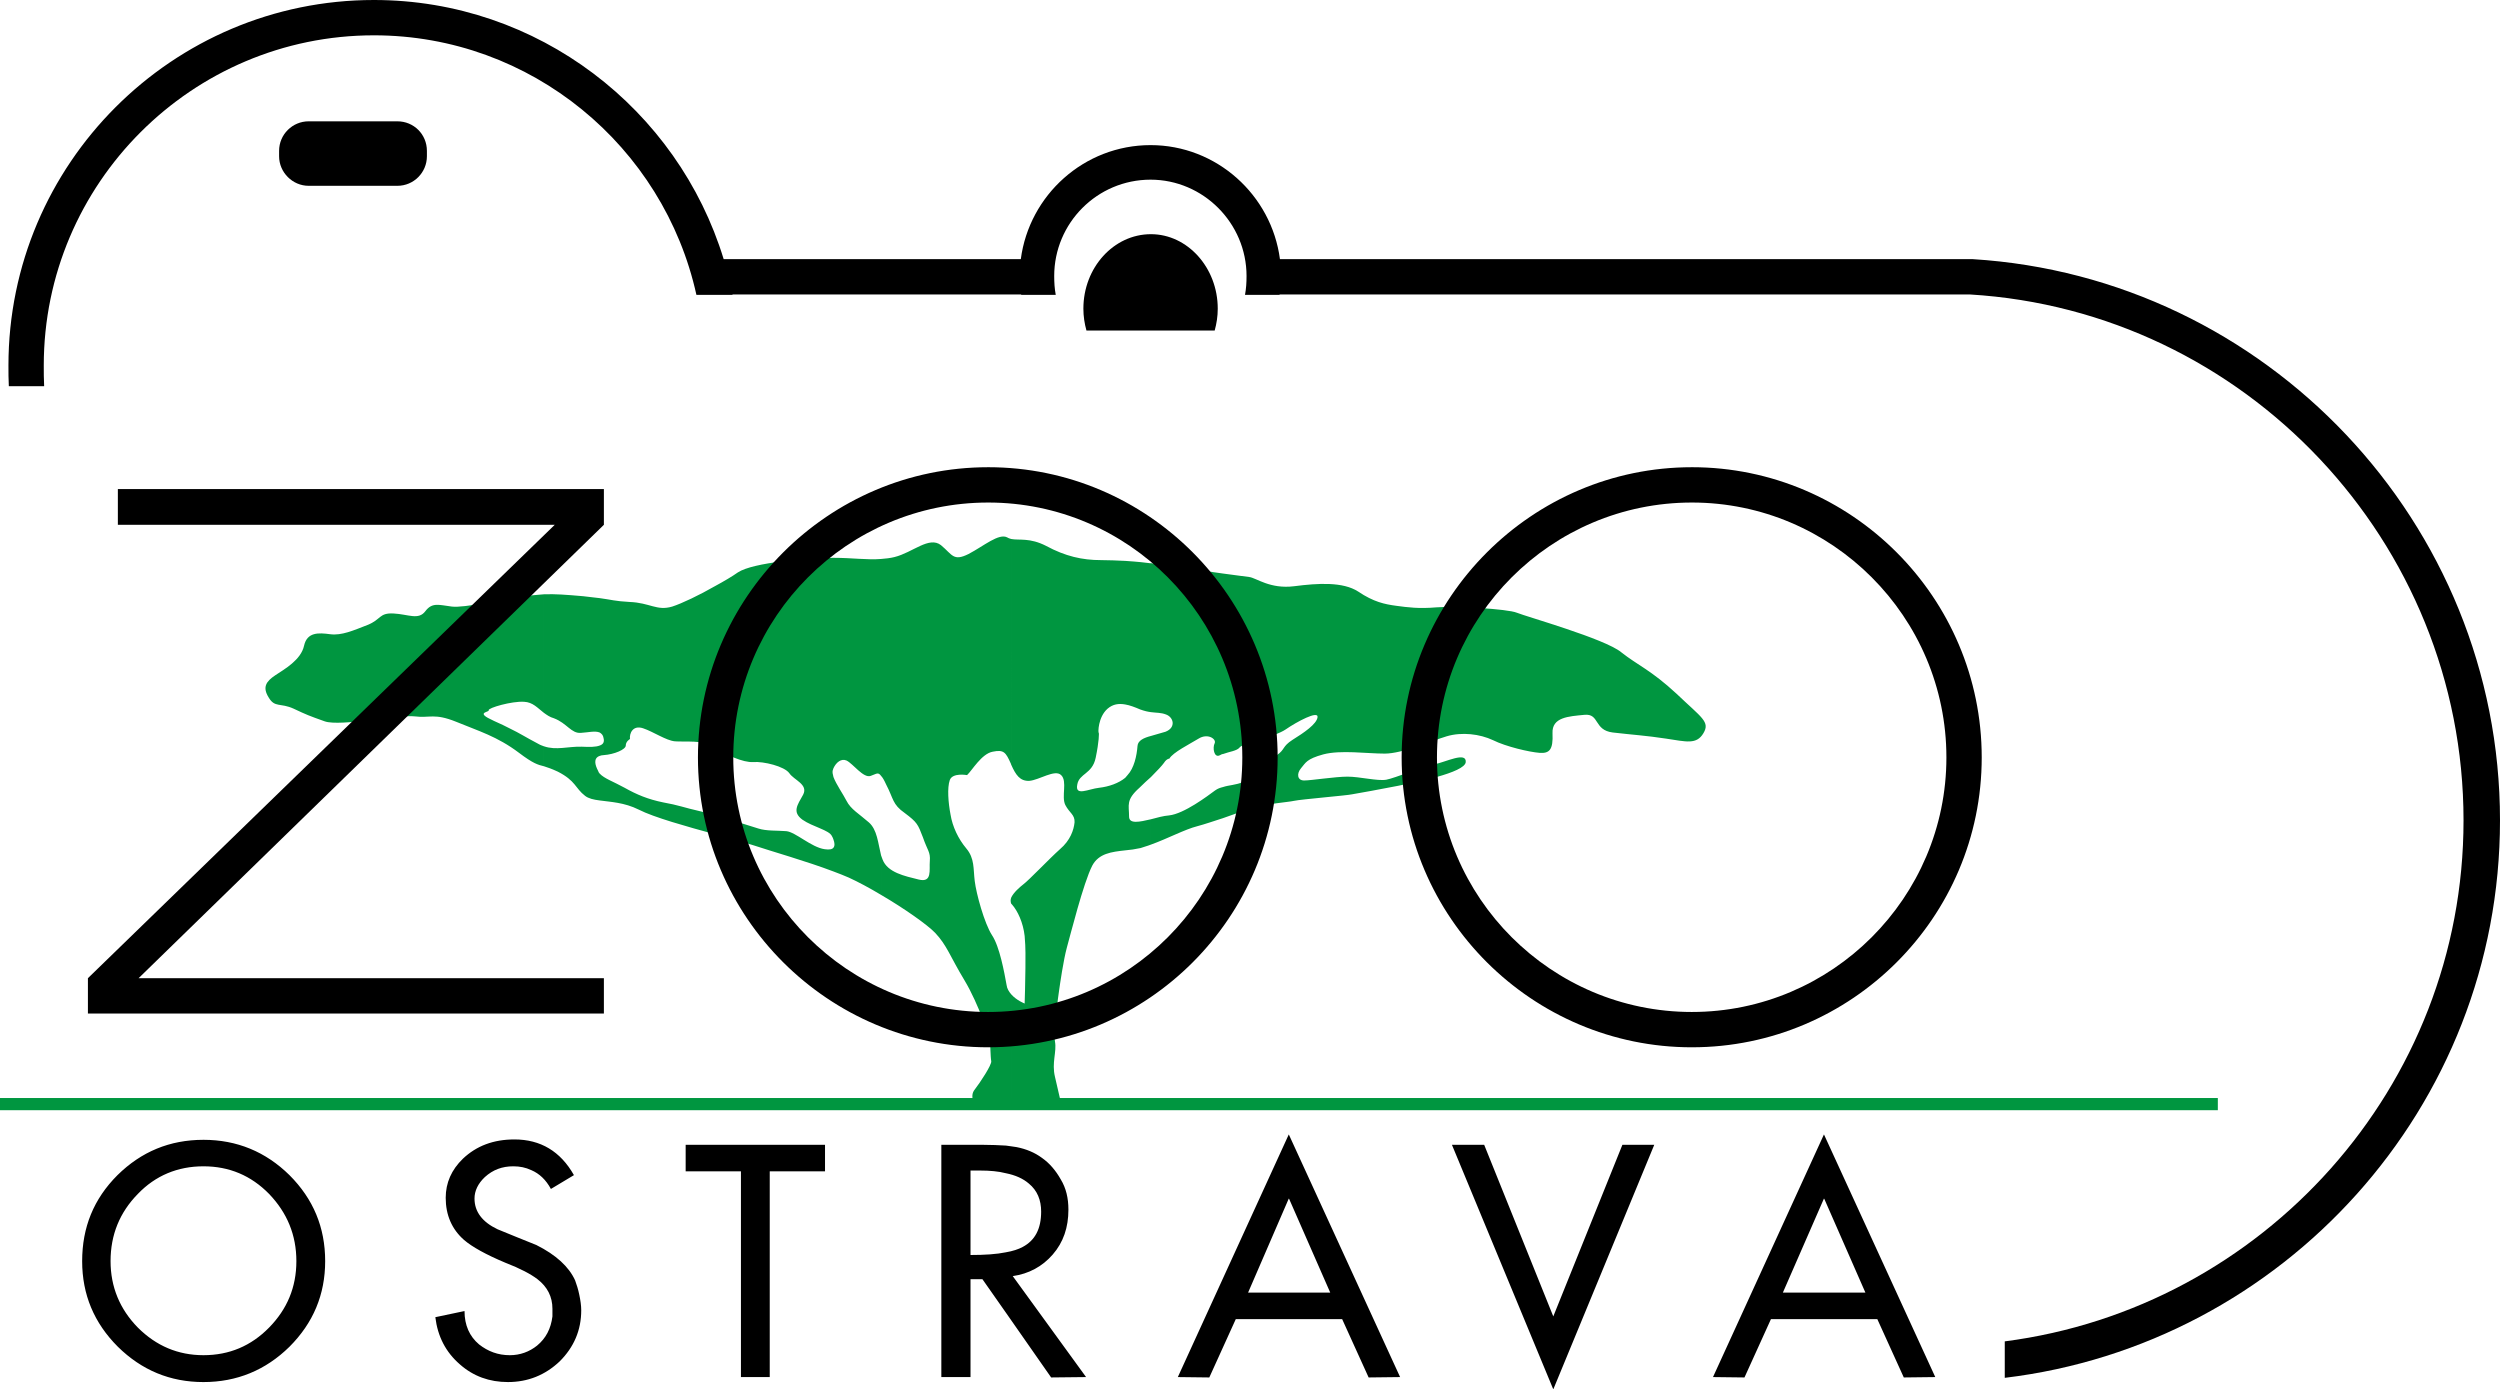 <?xml version="1.0" encoding="utf-8"?>
<!-- Generator: Adobe Illustrator 24.0.1, SVG Export Plug-In . SVG Version: 6.00 Build 0)  -->
<svg version="1.1" id="Vrstva_1" xmlns="http://www.w3.org/2000/svg" xmlns:xlink="http://www.w3.org/1999/xlink" x="0px" y="0px"
	 viewBox="0 0 468.864 260.568" enable-background="new 0 0 468.864 260.568" xml:space="preserve">
<path fill="#009640" d="M229.392,107.568c2.521,0.36,4.465,0.576,4.896,0.648c1.296,0.144,3.888,2.304,8.424,1.728
	c4.464-0.576,9.145-0.864,12.024,1.008c2.88,1.944,4.968,2.376,7.128,2.664c2.16,0.288,4.176,0.576,7.559,0.288
	c3.312-0.288,13.32,0.288,15.048,1.008c1.728,0.72,16.561,4.896,19.584,7.416
	c3.097,2.448,5.544,3.312,10.368,7.776c4.752,4.536,6.336,5.256,5.04,7.416c-1.296,2.16-3.168,1.584-6.983,1.008
	c-3.744-0.576-6.337-0.72-10.009-1.152c-3.6-0.432-2.447-3.6-5.328-3.312
	c-2.951,0.288-6.119,0.432-5.976,3.456c0.143,3.096-0.576,3.816-2.448,3.672c-1.872-0.144-6.264-1.152-8.712-2.376
	c-2.448-1.152-5.832-1.584-8.712-0.72c-2.88,0.864-8.28,3.24-11.592,3.24c-3.384,0-8.28-0.72-11.521,0.144
	c-3.168,0.864-3.312,1.584-4.176,2.592c-0.864,1.008-0.72,2.304,0.576,2.304c1.296,0,5.832-0.72,8.136-0.72
	c2.305,0,5.616,0.864,7.272,0.576c1.584-0.288,6.768-2.448,9-2.88c2.16-0.432,6.048-2.448,5.904-0.432
	c-0.144,2.016-9.864,3.888-12.744,4.464c-2.88,0.576-7.704,1.44-8.568,1.584c-0.864,0.216-9.576,0.936-10.872,1.224
	c-1.296,0.288-4.68,0.432-7.992,1.44c-1.728,0.504-3.527,1.152-5.328,1.8v-5.832
	c1.08-0.36,2.376-0.36,3.744-0.936c1.944-0.792,4.752-4.032,6.336-5.04c1.584-1.08,0.936-1.584,2.952-2.88
	c2.088-1.296,4.536-2.952,4.68-4.248c0.144-1.296-3.888,0.864-5.976,2.304c-2.088,1.44-8.136,2.592-8.64,3.384
	c-0.504,0.648-1.944,0.792-3.097,1.224V107.568z M215.856,105.624c1.368,0.216,8.496,1.224,13.536,1.944v33.84
	c-0.216,0-0.432,0.144-0.575,0.216c-1.152,0.648-1.44-1.44-1.009-2.232c0.36-0.792-1.296-1.944-3.023-0.864
	c-1.656,1.008-4.824,2.592-5.473,3.744c0,0-0.504,0-1.008,0.792c-0.359,0.504-1.224,1.44-2.448,2.664v-7.704
	c0.864-0.288,1.871-0.504,2.736-0.792c2.017-0.792,1.512-2.736,0.072-3.24c-0.937-0.36-1.729-0.288-2.808-0.432
	V105.624L215.856,105.624z M229.392,153.432c-1.8,0.576-3.456,1.152-4.823,1.512
	c-2.305,0.576-5.689,2.376-8.712,3.456v-4.752c1.079-0.288,2.376-0.648,3.384-0.72
	c2.808-0.288,7.271-3.672,8.64-4.68c0.504-0.36,0.936-0.504,1.512-0.648V153.432z M211.032,105.192
	c2.232,0.144,4.176,0.36,4.608,0.432c0,0,0.072,0,0.216,0v27.936c-0.576-0.072-1.224-0.216-2.016-0.504
	c-1.008-0.432-1.944-0.792-2.808-0.936V105.192L211.032,105.192z M215.856,158.4
	c-0.72,0.288-1.368,0.432-1.944,0.648c-1.008,0.216-1.944,0.36-2.88,0.432v-13.608
	c0.144-0.144,0.288-0.36,0.432-0.504c1.224-1.296,1.728-3.6,1.872-5.472c0.072-1.008,1.152-1.512,2.52-1.872
	v7.704c-0.648,0.576-1.368,1.224-2.16,2.016c-2.592,2.304-1.944,3.24-1.944,5.4
	c0,1.44,1.944,1.008,4.104,0.504V158.4z M189.648,101.088c1.512,0.288,3.456-0.288,6.552,1.296
	c3.6,1.944,6.768,2.664,10.296,2.664c1.368,0,3.024,0.072,4.536,0.144v26.928
	c-1.224-0.216-2.304-0.072-3.312,0.792c-1.8,1.584-1.8,4.536-1.656,4.536c0.072,0,0.072,1.584-0.576,4.68
	c-0.648,3.096-3.096,2.88-3.456,5.04c-0.432,2.232,2.088,0.792,4.104,0.576c1.872-0.216,3.672-0.864,4.896-1.872
	V159.48c-2.592,0.288-4.968,0.576-6.192,2.88c-1.656,3.24-4.104,13.032-4.752,15.336
	c-0.648,2.376-1.296,6.912-1.44,7.92c-0.144,1.08-1.152,7.776-0.792,9.72c0.36,1.944-0.648,3.96,0,6.624
	c0.648,2.736,1.08,4.68,1.08,4.68l-3.96,0.504l-5.328,0.144V186.48c1.008,1.152,2.52,1.728,2.52,1.728
	s0.144-4.536,0.144-6.624c0-2.088,0.072-3.6-0.144-6.048c-0.288-2.52-1.296-4.68-2.376-5.904
	c-0.072-0.072-0.072-0.072-0.144-0.144v-1.152c0.432-0.936,1.584-1.944,2.232-2.448
	c1.08-0.792,4.968-4.896,6.912-6.624c1.944-1.656,2.592-3.6,2.736-5.04c0.072-1.44-0.936-1.728-1.728-3.24
	c-0.792-1.584,0.432-4.464-0.792-5.616c-1.152-1.152-4.104,0.936-5.976,1.08c-1.728,0.072-2.52-1.08-3.384-3.024
	V101.088z M165.24,104.832c0.864-0.072,1.656-0.144,2.52-0.36c3.456-0.864,6.48-3.96,8.712-2.232
	c2.16,1.8,2.304,3.096,5.184,1.656c2.88-1.512,5.688-3.96,7.271-3.096c0.216,0.145,0.504,0.216,0.72,0.288
	v42.336c0-0.072-0.072-0.144-0.072-0.216c-0.936-2.088-1.296-2.664-3.384-2.232
	c-2.088,0.36-3.888,3.528-4.824,4.392c0,0-2.736-0.504-3.24,0.936c-0.504,1.44-0.288,4.248,0.144,6.48
	c0.36,2.232,1.44,4.536,2.952,6.336c1.584,1.872,1.296,3.816,1.584,6.12c0.288,2.376,1.8,7.92,3.24,10.152
	c1.44,2.16,2.304,6.984,2.736,9.36c0.072,0.648,0.432,1.224,0.864,1.728v20.808l-6.696,0.144
	c0,0-1.224-1.8-0.144-3.096c1.008-1.296,3.24-4.68,3.096-5.328c-0.144-0.648-0.216-4.032-0.216-4.032
	s-2.088-6.624-4.824-11.16c-2.736-4.536-3.24-6.48-5.472-8.856c-1.44-1.512-5.832-4.608-10.152-7.128v-7.416
	c0.072,0.288,0.216,0.504,0.288,0.792c0.936,2.448,4.176,3.096,6.768,3.744c2.592,0.648,1.944-1.8,2.088-3.456
	c0.144-1.728-0.432-1.944-1.296-4.464c-0.936-2.448-1.08-2.808-3.384-4.536c-2.376-1.656-2.088-2.664-3.528-5.4
	c-0.36-0.792-0.648-1.296-0.936-1.584V104.832L165.24,104.832z M189.648,168.336c-0.144,0.36-0.144,0.792,0,1.152
	V168.336z M156.312,104.616c3.528,0,6.336,0.432,8.928,0.216v40.68c-0.576-0.792-0.864-0.36-1.944,0
	c-1.368,0.504-3.312-2.304-4.536-2.88c-1.008-0.432-1.944,0.36-2.448,1.44V104.616L156.312,104.616z
	 M165.24,167.832v-7.416c-0.576-2.304-0.72-4.824-2.304-6.192c-1.8-1.584-3.384-2.448-4.176-4.032
	c-0.576-1.152-1.944-3.096-2.448-4.464v11.736c0.216,0.576,0.288,1.152,0,1.512v4.464
	c1.008,0.36,2.016,0.792,2.88,1.152C160.92,165.384,163.08,166.536,165.24,167.832z M134.064,109.944
	c1.728-0.937,3.312-1.872,4.32-2.592c2.808-1.872,13.248-2.736,17.856-2.736c0.072,0,0.072,0,0.072,0v39.456
	c-0.072,0.144-0.072,0.288-0.144,0.432c-0.072,0.288,0,0.72,0.144,1.224v11.736
	c-0.072-0.216-0.144-0.432-0.288-0.648c-0.504-1.152-3.6-1.728-5.544-3.096c-1.944-1.44-0.936-2.736,0.144-4.68
	c1.008-1.944-1.728-2.736-2.592-4.032c-0.936-1.296-4.824-2.232-6.768-2.088c-1.872,0.144-5.328-1.44-7.2-2.736
	V109.944L134.064,109.944z M156.312,163.44v-4.464c-0.216,0.288-0.72,0.432-1.656,0.288
	c-2.52-0.36-5.472-3.24-7.2-3.384c-1.656-0.143-3.744,0-5.256-0.504c-1.152-0.36-5.04-1.584-8.136-2.52v3.6
	c2.88,0.864,5.472,1.512,7.056,2.016C144.792,159.696,151.2,161.496,156.312,163.44z M112.464,112.176
	c2.16,0.288,2.88,0.576,5.616,0.72c3.816,0.144,5.112,1.728,7.992,0.864c1.8-0.576,5.112-2.16,7.992-3.816
	v30.24c-0.072,0-0.144-0.072-0.216-0.144c-1.8-1.296-5.544-0.864-7.272-1.008
	c-1.656-0.144-4.032-1.8-5.976-2.448c-1.944-0.648-2.592,1.008-2.448,2.016c0,0-0.792,0.432-0.792,1.224
	c0,0.72-2.088,1.656-4.176,1.8c-0.288,0-0.504,0.072-0.72,0.144v-1.944c0.648-0.216,0.936-0.648,0.72-1.44
	c-0.072-0.504-0.36-0.792-0.72-1.008V112.176L112.464,112.176z M134.064,156.456
	c-5.256-1.44-11.448-3.168-14.256-4.608c-2.736-1.368-5.328-1.44-7.344-1.728v-5.04
	c0.864,0.936,2.592,1.512,4.68,2.664c2.304,1.296,4.392,2.16,7.2,2.736c2.88,0.504,4.032,1.008,6.912,1.656
	c0.72,0.144,1.728,0.432,2.808,0.72V156.456z M102.024,111.456c2.16-0.072,4.032,0.072,7.344,0.36
	c1.368,0.144,2.304,0.288,3.096,0.36v25.2c-0.864-0.36-2.232,0-3.528,0.072c-1.8,0.144-2.592-1.8-5.04-2.736
	c-0.792-0.216-1.368-0.648-1.872-1.008V111.456L102.024,111.456z M112.464,150.12
	c-1.152-0.144-2.088-0.36-2.736-0.864c-1.872-1.44-1.728-2.808-5.112-4.536c-1.224-0.576-1.944-0.792-2.592-1.008
	v-3.744c2.304,0.792,4.536,0,7.056,0.072c1.512,0.072,2.664,0.072,3.384-0.216v1.944
	c-1.224,0.432-0.864,1.728-0.288,2.808c0.072,0.216,0.144,0.36,0.288,0.504V150.12z M51.624,126.648
	c1.728-1.152,4.824-2.88,5.4-5.544c0.576-2.592,2.736-2.448,4.896-2.16c2.16,0.288,4.392-0.72,6.984-1.728
	c2.592-1.008,2.16-2.304,4.896-2.16c2.808,0.144,4.68,1.296,5.976-0.432c1.296-1.728,2.592-1.152,4.968-0.864
	c2.304,0.288,9.144-1.296,13.464-1.944c1.512-0.144,2.664-0.288,3.816-0.36v22.248
	c-1.224-0.936-2.088-2.016-3.744-2.088c-2.304-0.144-6.768,1.152-6.624,1.584c0.144,0.36-2.088,0.36-0.144,1.44
	c1.944,1.008,1.944,0.864,4.032,1.944c2.088,1.008,2.736,1.512,5.472,2.952c0.36,0.216,0.648,0.288,1.008,0.432
	v3.744c-1.152-0.288-2.016-0.504-4.68-2.52c-4.104-3.096-7.632-4.104-11.808-5.832
	c-4.104-1.656-4.896-0.648-7.776-1.008c-2.88-0.36-13.896,1.944-16.848,0.936c-3.024-1.08-3.384-1.224-5.832-2.376
	c-2.52-1.152-3.528-0.144-4.68-2.088C49.176,128.88,49.896,127.8,51.624,126.648z"/>
<path d="M57.888,22.752H74.52c3.096,0,5.544,2.448,5.544,5.544v1.008c0,3.024-2.448,5.544-5.544,5.544H57.888
	c-3.024,0-5.544-2.52-5.544-5.544v-1.008C52.344,25.2,54.864,22.752,57.888,22.752z"/>
<path d="M317.304,189.792c26.28,0,47.736-21.456,47.736-47.736c0-26.352-21.456-47.808-47.736-47.808v-6.624
	c29.952,0,54.36,24.48,54.36,54.432c0,29.952-24.408,54.36-54.36,54.36V189.792z M317.304,94.248
	c-26.352,0-47.808,21.456-47.808,47.808c0,26.28,21.456,47.736,47.808,47.736v6.624
	c-29.952,0-54.432-24.408-54.432-54.36c0-29.952,24.48-54.432,54.432-54.432V94.248z"/>
<path d="M185.328,189.792c26.28,0,47.664-21.456,47.664-47.736c0-26.352-21.384-47.808-47.664-47.808v-6.624
	c29.952,0,54.288,24.48,54.288,54.432c0,29.952-24.336,54.36-54.288,54.36V189.792z M185.328,94.248
	c-26.352,0-47.808,21.456-47.808,47.808c0,26.28,21.456,47.736,47.808,47.736v6.624
	c-29.952,0-54.432-24.408-54.432-54.36c0-29.952,24.48-54.432,54.432-54.432V94.248z"/>
<polygon points="16.488,183.456 104.04,98.424 22.104,98.424 22.104,91.728 113.256,91.728 113.256,98.424 
	25.992,183.456 113.256,183.456 113.256,190.08 16.488,190.08 "/>
<rect y="205.929" fill="#009640" width="415.944" height="2.285"/>
<path d="M342.144,247.392v-4.968h7.704l-7.704-17.567v-11.952l20.808,45.359l-5.904,0.072l-4.968-10.944H342.144z
	 M342.144,212.904v11.952l-0.071-0.072l-7.704,17.64h7.775v4.968h-10.008l-4.968,10.944l-5.904-0.072
	l20.809-45.504L342.144,212.904L342.144,212.904z M241.776,247.392v-4.968h7.704l-7.704-17.567v-11.952
	l20.808,45.359l-5.904,0.072l-4.968-10.944H241.776L241.776,247.392z M272.304,214.704h6.048l12.96,32.184
	l12.961-32.184h5.976l-18.936,45.864L272.304,214.704z M241.776,212.904v11.952l-0.072-0.072l-7.632,17.64h7.704
	v4.968h-10.009l-4.968,10.944l-5.903-0.072l20.808-45.504L241.776,212.904L241.776,212.904z M188.64,246.168v-11.304
	c1.296-0.216,2.376-0.576,3.168-1.008c2.304-1.225,3.456-3.385,3.456-6.624c0-2.16-0.72-3.96-2.304-5.256
	c-1.08-0.936-2.52-1.585-4.32-1.944v-5.185c0.72,0.072,1.368,0.217,2.016,0.288
	c1.8,0.36,3.384,1.009,4.752,2.017c1.44,1.008,2.592,2.376,3.528,4.031c1.008,1.656,1.44,3.528,1.44,5.689
	c0,3.312-0.936,6.12-2.952,8.424c-1.944,2.232-4.464,3.601-7.488,4.032l13.752,18.936l-6.552,0.072L188.64,246.168
	z M38.16,254.16c4.824,0,8.928-1.728,12.312-5.184c3.384-3.456,5.112-7.561,5.112-12.456
	c0-4.896-1.728-9.072-5.112-12.601c-3.384-3.456-7.488-5.184-12.312-5.184v-4.969c6.264,0,11.664,2.232,16.128,6.624
	c4.464,4.465,6.696,9.792,6.696,16.129c0,6.264-2.232,11.592-6.696,16.056c-4.464,4.392-9.864,6.624-16.128,6.624
	V254.16L38.16,254.16z M188.64,214.848v5.185c-1.368-0.36-3.024-0.504-4.824-0.504h-1.8v15.84
	c2.664,0,4.896-0.144,6.624-0.504v11.304l-4.392-6.264h-2.232v18.359h-5.472v-43.56h7.848
	C185.904,214.704,187.344,214.776,188.64,214.848L188.64,214.848z M103.32,222.984
	c-0.936-1.728-2.16-2.88-3.672-3.528c-1.08-0.504-2.16-0.72-3.384-0.72c-2.088,0-3.816,0.647-5.328,2.016
	c-1.296,1.225-1.944,2.592-1.944,4.032c0,2.448,1.44,4.392,4.32,5.76c2.376,1.008,4.824,1.944,7.272,2.952
	c3.744,1.872,6.12,4.104,7.272,6.624c0.288,0.792,0.576,1.656,0.792,2.736c0.216,1.008,0.36,2.016,0.36,2.88
	c0,3.744-1.368,6.912-4.032,9.576c-2.736,2.592-5.976,3.888-9.72,3.888c-3.456,0-6.48-1.08-9-3.312
	c-2.664-2.304-4.176-5.256-4.608-8.855l5.472-1.152c0,2.664,0.936,4.752,2.736,6.265
	c1.656,1.296,3.528,2.016,5.76,2.016c1.944,0,3.672-0.648,5.112-1.8c1.656-1.368,2.592-3.168,2.88-5.473
	v-1.439c0-2.232-0.936-4.104-2.808-5.544c-1.224-0.936-3.24-2.017-6.048-3.097
	c-3.6-1.512-6.192-2.951-7.704-4.247c-2.304-2.017-3.456-4.681-3.456-7.921c0-2.808,1.08-5.256,3.24-7.344
	c2.52-2.376,5.688-3.6,9.648-3.6c4.896,0,8.64,2.232,11.16,6.695L103.32,222.984L103.32,222.984z
	 M138.96,219.672h-10.368v-4.968h26.136v4.968h-10.368v38.592H138.96V219.672z M38.16,218.736
	c-4.824,0-9,1.728-12.312,5.184c-3.384,3.456-5.112,7.632-5.112,12.601c0,4.823,1.728,9,5.112,12.456
	c3.456,3.455,7.56,5.184,12.312,5.184v5.04c-6.264,0-11.592-2.232-16.056-6.624
	c-4.464-4.464-6.696-9.792-6.696-16.056c0-6.337,2.16-11.664,6.624-16.129c4.464-4.392,9.792-6.624,16.128-6.624
	V218.736z"/>
<path d="M375.984,258.408c52.199-6.264,92.88-50.76,92.88-104.544c0-55.872-43.92-101.88-98.929-105.264l0,0
	H240.048c-1.584-12.024-11.88-21.384-24.264-21.384c-12.456,0-22.752,9.36-24.336,21.384h-55.728
	C127.152,20.52,100.944,0,70.128,0C32.328,0,1.584,30.744,1.584,68.544c0,1.296,0,2.592,0.072,3.888h6.624
	C8.208,71.136,8.208,69.84,8.208,68.544C8.208,34.416,36,6.624,70.128,6.624c29.52,0,54.36,20.88,60.48,48.672h6.768
	v-0.072h54.144v0.072H198c-0.216-1.152-0.288-2.304-0.288-3.528c0-9.936,8.064-18.072,18.072-18.072
	c9.864,0,18,8.136,18,18.072c0,1.224-0.072,2.376-0.288,3.528h6.479v-0.072h129.385h0.071
	c51.553,3.096,92.593,46.296,92.593,98.64c0,50.04-37.656,91.439-86.04,97.704V258.408z"/>
<path d="M227.808,61.992c0.36-1.296,0.576-2.664,0.576-4.104c0-7.704-5.688-13.968-12.528-13.968
	c-6.984,0-12.672,6.264-12.672,13.968c0,1.44,0.216,2.808,0.576,4.104H227.808z"/>
</svg>
